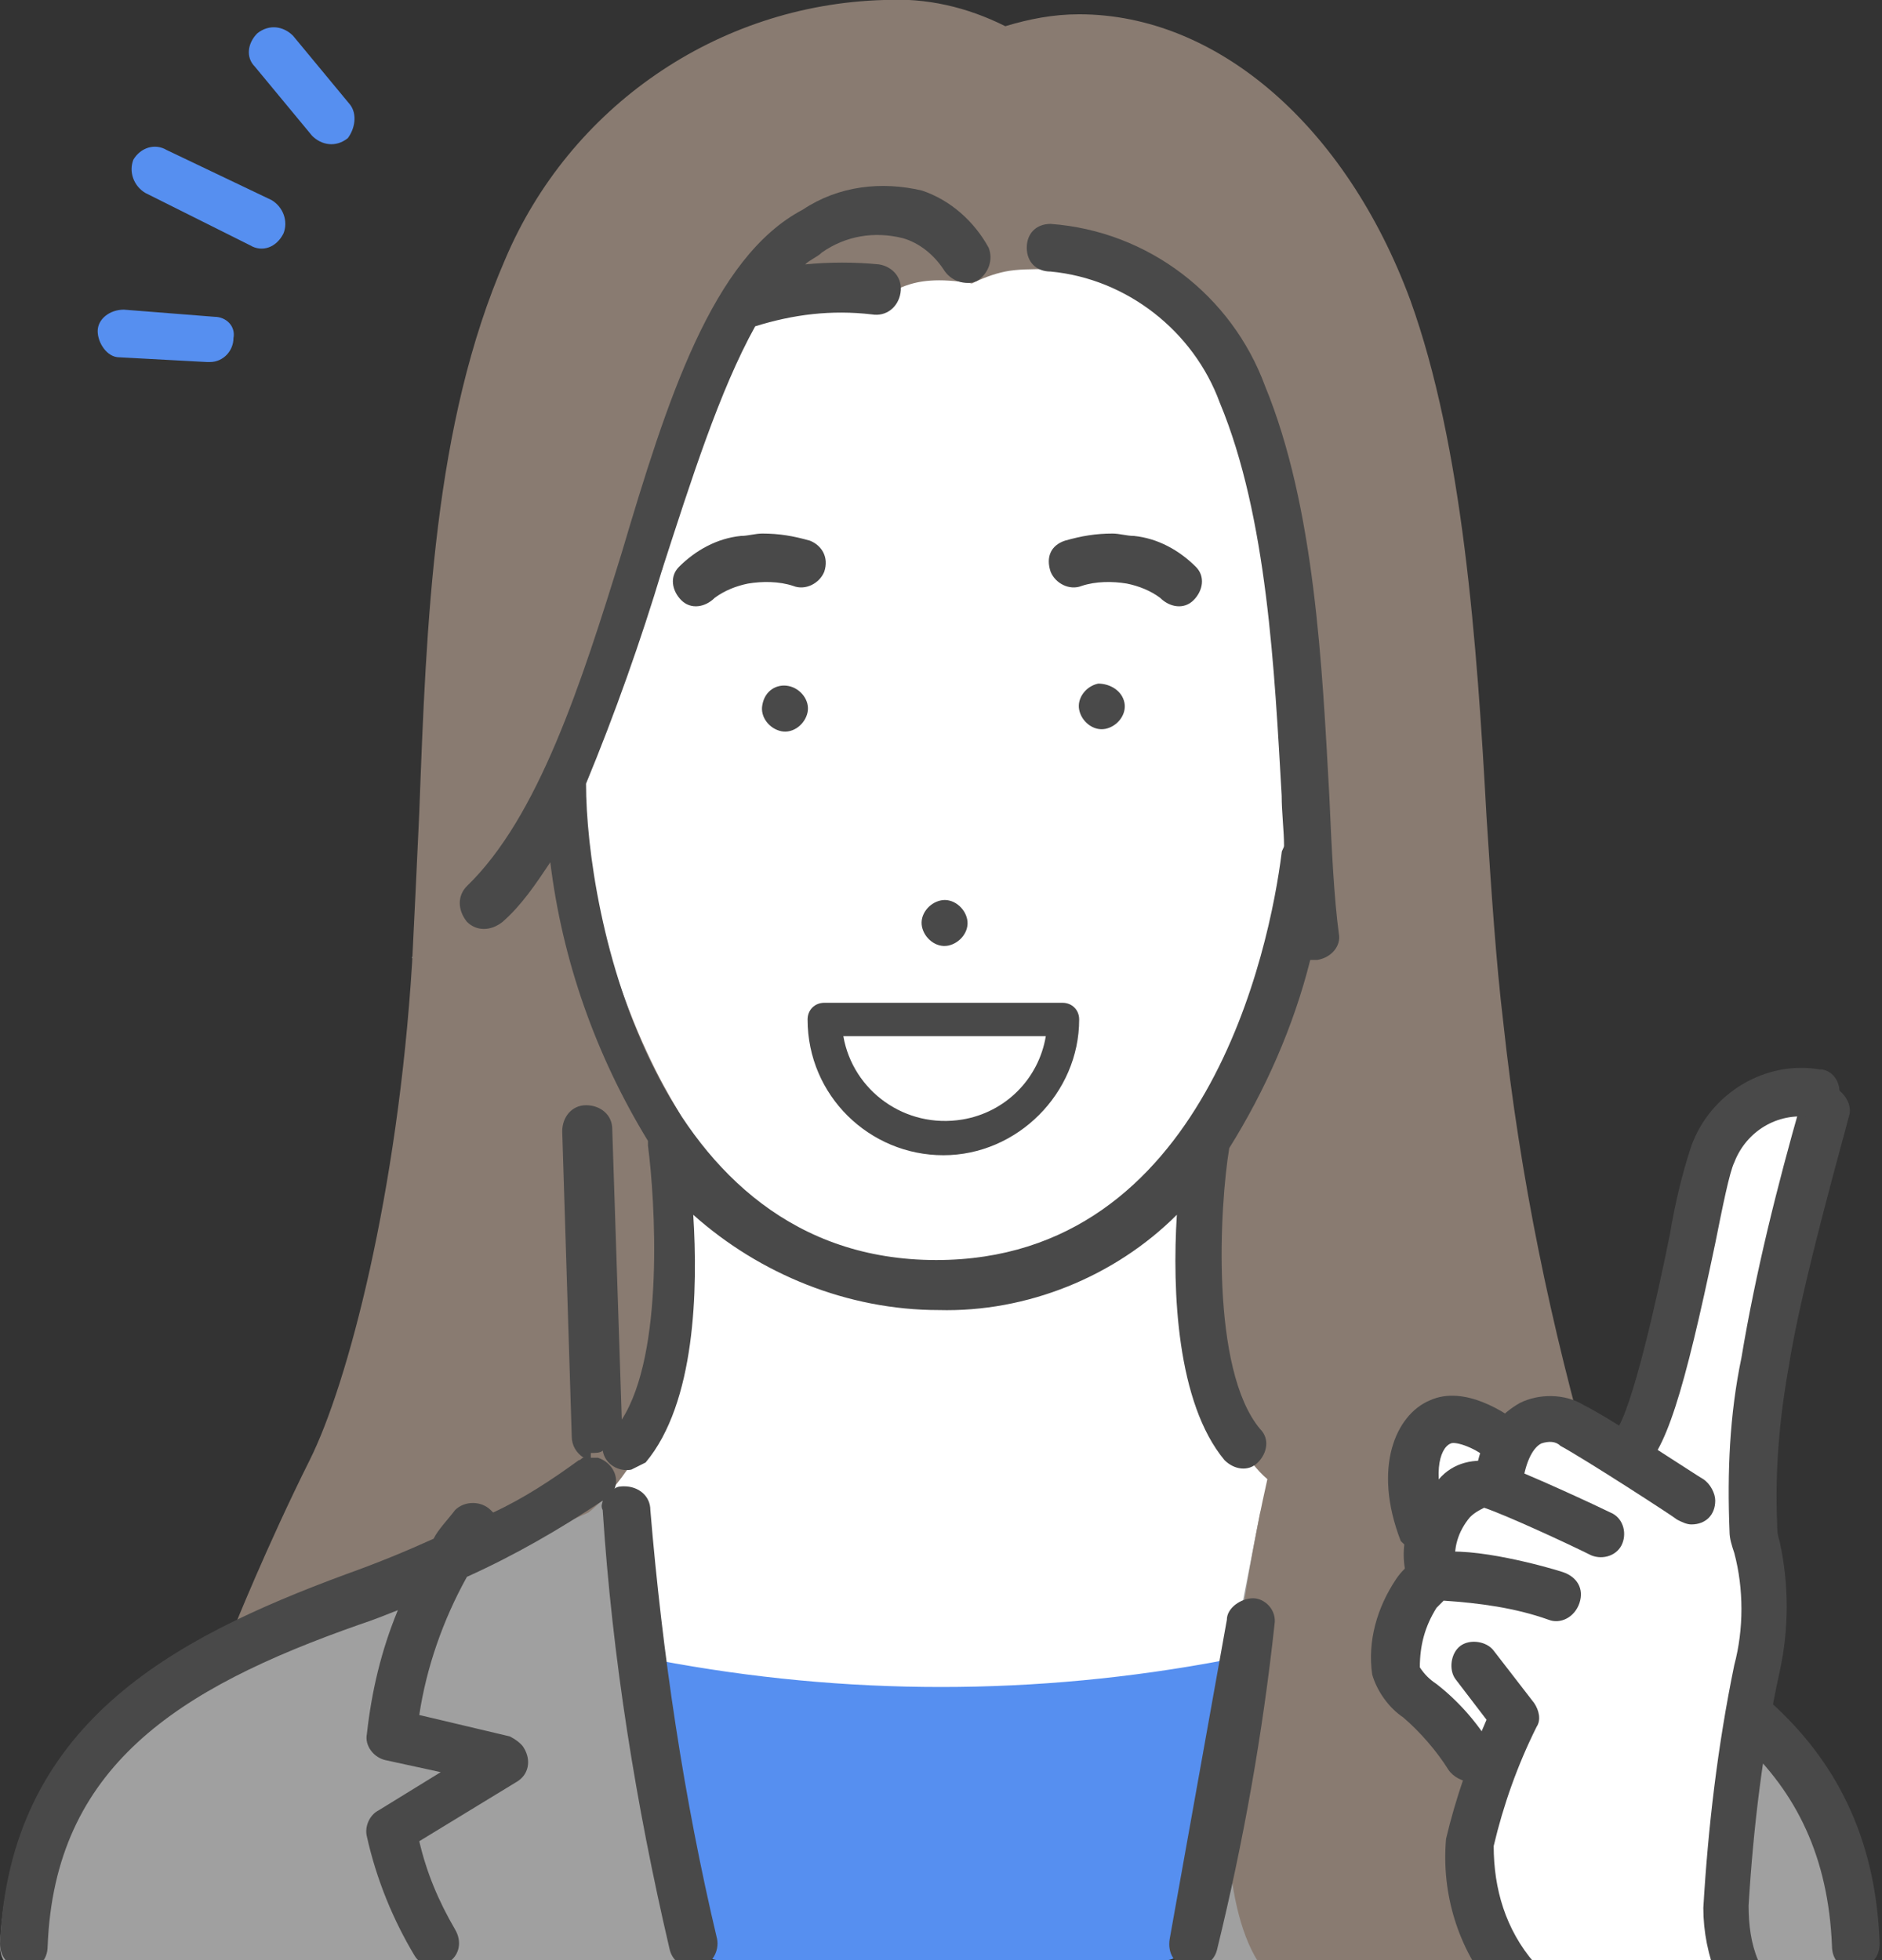 <svg version="1.1" id="woman" xmlns="http://www.w3.org/2000/svg" xmlns:xlink="http://www.w3.org/1999/xlink" x="0px" y="0px"
	 viewBox="0 0 79 82.3" style="enable-background:new 0 0 79 82.3;" xml:space="preserve">
<rect x="0" y="0" width="79" height="82.3" fill="#333333" stroke="none"/>
<style type="text/css">
	.st0{fill:#568FF0;}
	.st1{fill:#FFFFFF;}
	.st2{fill:#494949;}
	.st3{fill:#A0A0A0;}
	.st4{fill:#897B71;}
</style>
<g id="g2195">
	<g id="グループ_2203">
		<path id="パス_2960" class="st0" d="M14.7,4.4l-2.4-2.9c-0.4-0.4-1-0.5-1.5-0.1c-0.4,0.4-0.5,1-0.1,1.4l2.4,2.9
			c0.4,0.4,1,0.5,1.5,0.1C14.9,5.4,15,4.8,14.7,4.4"/>
		<path id="パス_2961" class="st0" d="M11.4,8.4L7,6.3C6.5,6,5.9,6.2,5.6,6.7c-0.2,0.5,0,1.1,0.5,1.4l0,0l4.4,2.2
			c0.5,0.3,1.1,0.1,1.4-0.5C12.1,9.3,11.9,8.7,11.4,8.4"/>
		<path id="パス_2962" class="st0" d="M9,13.3L5.2,13c-0.6,0-1.1,0.4-1.1,0.9S4.5,15,5,15l0,0l3.7,0.2h0.1c0.6,0,1-0.5,1-1
			C9.9,13.7,9.5,13.3,9,13.3"/>
	</g>
	<path id="パス_2963" class="st1" d="M47.2,4.8c0,0-4.8-5.1-14.4-1.4S22,14.6,22,14.6S18,26.1,20,35l-2.7,5.2
		c0.7,1.1,1.7,2,2.8,2.5c0,2,0,4-0.2,6c-0.3,3.6-1.7,13.6-3.7,18.8c0,0-13.7,2.9-14,14.1h76c0,0-0.3-10.8-15.6-14.3
		c0.1-5.2-0.1-10.4-0.6-15.5c-0.9-7.4-1-27.1-1-27.1S59,3,47.2,4.8"/>
	<path id="パス_2964" class="st0" d="M52.4,70c-0.3-0.2-0.6-0.3-1-0.3c-7.9,1.5-15.9,1.5-23.8,0c-0.6-0.1-1.1,0.2-1.2,0.8
		c0,0.1,0,0.3,0,0.4c0.2,1.5,1.4,9.3,3.1,11.1c0.2,0.2,0.5,0.3,0.7,0.3h18.7c0.4,0,0.8-0.3,1-0.7c1.2-3.5,2.1-7.1,2.9-10.7
		C52.7,70.5,52.6,70.2,52.4,70"/>
	<path id="パス_2965" class="st2" d="M46.1,28.7c-0.5,0.1-0.9,0.6-0.8,1.1s0.6,0.9,1.1,0.8s0.9-0.6,0.8-1.1
		C47.1,29,46.6,28.7,46.1,28.7L46.1,28.7"/>
	<path id="パス_2966" class="st2" d="M39.8,39.7c0.5-0.1,0.9-0.6,0.8-1.1s-0.6-0.9-1.1-0.8c-0.5,0.1-0.9,0.6-0.8,1.1
		C38.8,39.4,39.3,39.8,39.8,39.7L39.8,39.7"/>
	<path id="パス_2967" class="st2" d="M32,29.6c-0.1,0.5,0.3,1,0.8,1.1s1-0.3,1.1-0.8s-0.3-1-0.8-1.1l0,0
		C32.6,28.7,32.1,29,32,29.6L32,29.6"/>
	<path id="パス_2968" class="st2" d="M62.6,75.9c-0.6-0.1-1.1,0.2-1.2,0.8l0,0c-0.4,1.5-0.9,3-1.7,4.4c-0.3,0.5-0.2,1.1,0.3,1.4
		s1.1,0.2,1.4-0.3l0,0c0.9-1.6,1.6-3.3,2-5C63.5,76.6,63.2,76,62.6,75.9L62.6,75.9"/>
	<path id="パス_2969" class="st2" d="M16.2,64.4c0.1,0,0.2,0,0.3,0c0.5,0,0.9-0.3,1-0.8c1.9-7.3,2.9-14.9,2.9-22.4
		c0-0.6-0.4-1.1-1-1.1l0,0c-0.6,0-1,0.5-1,1.1c0,7.4-1,14.8-2.8,21.9C15.3,63.6,15.6,64.2,16.2,64.4L16.2,64.4"/>
	<path id="パス_2970" class="st3" d="M25.6,63.9c-0.1-0.3-0.2-1.2-0.5-1.3s-0.9,0.4-1.2,0.6c-2,0.8-4.1,1.6-6.3,2.3
		C8.7,68.2,0.4,72.1,0,81.7c0,0.3,0.1,0.6,0.3,0.8c0.2,0.2,0.6,0.3,0.9,0.3l27.5,0.1l0,0c0.6,0,1.2-0.5,1.3-1.1c0-0.1,0-0.3-0.1-0.4
		L25.6,63.9z"/>
	<path id="パス_2971" class="st3" d="M52.9,63.5c0.1-0.3,0.9-0.8,1.3-0.9s0.9,0.4,1.2,0.6c2,0.9,4.1,1.6,6.1,2.3
		c8.7,2.7,16.8,6.6,17.2,16.2c0,0.3-0.1,0.6-0.3,0.8c-0.2,0.2-0.6,0.3-0.9,0.3l-27,0.1l0,0c-0.6,0-1.2-0.5-1.2-1.1
		c0-0.1,0-0.3,0.1-0.4L52.9,63.5z"/>
	<path id="パス_2972" class="st2" d="M39.6,48.5c-3.1,0-5.7-2.5-5.7-5.7c0-0.4,0.3-0.7,0.7-0.7l0,0h10c0.4,0,0.7,0.3,0.7,0.7l0,0
		C45.3,45.9,42.7,48.5,39.6,48.5 M35.4,43.5c0.4,2.3,2.6,3.9,5,3.5c1.8-0.3,3.2-1.7,3.5-3.5H35.4z"/>
	<path id="パス_2973" class="st2" d="M34.6,24c-0.2,0.5-0.8,0.8-1.3,0.6c-0.6-0.2-1.3-0.2-1.9-0.1c-0.5,0.1-1,0.3-1.4,0.6
		c-0.4,0.4-1,0.5-1.4,0.1s-0.5-1-0.1-1.4c0.7-0.7,1.6-1.2,2.6-1.3c0.3,0,0.6-0.1,0.9-0.1c0.7,0,1.3,0.1,2,0.3
		C34.5,22.9,34.8,23.4,34.6,24"/>
	<path id="パス_2974" class="st2" d="M44.1,24c0.2,0.5,0.8,0.8,1.3,0.6c0.6-0.2,1.3-0.2,1.9-0.1c0.5,0.1,1,0.3,1.4,0.6
		c0.4,0.4,1,0.5,1.4,0.1s0.5-1,0.1-1.4l0,0c-0.7-0.7-1.6-1.2-2.6-1.3c-0.3,0-0.6-0.1-0.9-0.1c-0.7,0-1.3,0.1-2,0.3
		C44.1,22.9,43.9,23.4,44.1,24"/>
	<path id="パス_2975" class="st4" d="M24.7,63.5c1.4-1.1,5.3-5.4,4-16.3c0-0.2-0.1-0.3-0.2-0.5c0-0.1-4.2-6.1-4.4-16.4l3.7-6.4
		l1.2-6.3l2.1-4.7c0.7-0.1,3.3,0.4,5.6-0.5c0.9,0.1,1.2-1,4.1-0.5l0,0c0.4-0.2,0.9-0.4,1.4-0.5s1.1-0.1,1.7-0.1
		c0.9,0,1.7,0.2,2.6,0.4c1.8,0.9,6,2.5,6.9,10.2c0,0.3,1.2,5.5,0.7,7c-0.2,0.6,1,1.6,1.2,2.4C55.6,37,54,42.7,51,47.6
		c-0.1,0.1-0.1,0.3-0.2,0.4c-0.1,1.2-1.2,11,2.4,14.1c-1,4.4-3.8,19.5,1.1,21.6c0.1,0,0.2,0.1,0.3,0.1c0,0,0.2,0,0.6,0
		c1.9,0,6.7-0.3,9.5-3.4c0.2-0.3,0.3-0.6,0.2-1c-0.1-0.3-0.3-0.6-0.7-0.7c0,0-3.3-1.4-1.5-10.9l4.4,1.7c0.5,0.2,1.1-0.1,1.3-0.6
		c0-0.1,0.1-0.2,0.1-0.4c0-0.2-0.1-1.4-1.6-6.6c-1.8-6.2-3.1-12.5-3.8-19c-0.3-2.5-0.5-5.5-0.7-8.6c-0.4-7.3-1-15.6-3.2-21.7
		c-2.7-7.3-8.1-12-13.9-12c-1.1,0-2.1,0.2-3.1,0.5c-1.6-0.8-3.3-1.2-5.1-1.1c-7,0.2-13.2,4.5-15.9,10.9c-3,6.9-3.3,15.2-3.6,23.2
		c-0.1,2.2-0.2,4.3-0.3,6.3c-0.6,9.7-2.7,17.7-4.3,20.9c-1.8,3.6-3.2,7.1-3.2,7.1c-0.2,0.5,0,1.1,0.6,1.3c0.3,0.1,0.6,0.1,0.8,0
		l4.8-2.3"/>
	<path id="パス_2976" class="st2" d="M39.4,55c3.7,0.1,7.4-1.4,10-4c-0.2,3.2,0,7.9,2,10.3c0.4,0.4,1,0.5,1.4,0.1s0.5-1,0.1-1.4
		l0,0c-2.1-2.5-1.7-9.4-1.3-11.8l0,0c1.5-2.4,2.7-5.1,3.4-7.9c0.1,0,0.2,0,0.3,0c0.6-0.1,1-0.6,0.9-1.1l0,0
		c-0.2-1.5-0.3-3.5-0.4-5.8c-0.3-5.4-0.6-12.1-2.7-17.2c-1.4-3.8-4.9-6.5-9-6.8c-0.6,0-1,0.4-1,1s0.4,1,1,1c3.2,0.3,6,2.5,7.1,5.5
		c2,4.8,2.3,11.3,2.6,16.5c0,0.7,0.1,1.5,0.1,2.1c0,0.1-0.1,0.2-0.1,0.3c-0.5,4-3.2,17.1-14.5,17.1c-11.9,0-14.7-14.6-14.7-20
		c1.2-2.9,2.3-6,3.2-9c1.2-3.7,2.4-7.5,3.9-10.2c1.6-0.5,3.2-0.7,4.9-0.5c0.6,0.1,1.1-0.3,1.2-0.9s-0.3-1.1-0.9-1.2
		c-1-0.1-2.1-0.1-3.1,0c0.2-0.2,0.5-0.3,0.7-0.5c1-0.7,2.2-0.9,3.4-0.6c0.7,0.2,1.3,0.7,1.7,1.3c0.3,0.5,0.9,0.7,1.4,0.5
		c0.5-0.3,0.7-0.9,0.5-1.4l0,0c-0.6-1.1-1.6-2-2.8-2.4c-1.7-0.4-3.5-0.2-5,0.8c-3.8,2-5.7,8-7.6,14.4c-1.7,5.5-3.5,11.1-6.5,14
		c-0.4,0.4-0.4,1,0,1.5c0.4,0.4,1,0.4,1.5,0l0,0c0.8-0.7,1.4-1.6,2-2.5c0.5,4.1,1.9,8.1,4.1,11.7c0,0.1,0,0.1,0,0.2
		c0.3,2.3,0.7,8.7-1.1,11.5l-0.4-12.2c0-0.6-0.5-1-1.1-1s-1,0.5-1,1.1L24,60.3c0,0.4,0.2,0.7,0.5,0.9c-0.1,0-0.1,0.1-0.2,0.1
		c-1.1,0.8-2.3,1.6-3.6,2.2c0,0,0,0-0.1-0.1c-0.4-0.4-1.1-0.4-1.5,0c-0.3,0.4-0.7,0.8-0.9,1.2c-1.1,0.5-2.3,1-3.7,1.5
		C7.2,68.8,0.4,72.4,0,81.6c0,0.6,0.4,1,1,1.1l0,0l0,0c0.6,0,1-0.4,1-1c0.3-7.5,5.4-10.8,13.1-13.5c0.6-0.2,1.1-0.4,1.6-0.6
		c-0.7,1.7-1.1,3.4-1.3,5.2c-0.1,0.5,0.3,1,0.8,1.1l2.3,0.5L15.9,76c-0.4,0.2-0.6,0.7-0.5,1.1c0.4,1.8,1.1,3.5,2,5
		c0.3,0.5,0.9,0.6,1.4,0.3c0.5-0.3,0.6-0.9,0.3-1.4c-0.7-1.2-1.2-2.4-1.5-3.7l4.1-2.5c0.5-0.3,0.6-0.9,0.3-1.4
		c-0.1-0.2-0.4-0.4-0.6-0.5L17.6,72c0.3-2,1-4,2-5.8c2-0.9,3.9-2,5.7-3.2c0,0.1-0.1,0.2,0,0.4c0.4,6.2,1.4,12.4,2.8,18.4
		c0.1,0.5,0.5,0.8,1,0.8c0.1,0,0.2,0,0.2,0c0.6-0.1,0.9-0.7,0.8-1.2l0,0c-1.4-5.9-2.3-12-2.8-18c0-0.6-0.5-1-1.1-1
		c-0.1,0-0.3,0-0.4,0.1c0.2-0.5-0.1-1.1-0.7-1.3c-0.1,0-0.2,0-0.3,0c0,0,0-0.1,0-0.2c0.2,0,0.4,0,0.5-0.1c0.1,0.6,0.7,0.9,1.2,0.8
		c0.2-0.1,0.4-0.2,0.6-0.3c2.1-2.5,2.2-7.3,2-10.4C31.9,53.5,35.6,55,39.4,55"/>
	<path id="パス_2977" class="st2" d="M63.4,65.8c0.4,0.1,0.8,0.3,1.1,0.4c7.3,2.6,14.1,6.3,14.4,15.4c0,0.6-0.4,1-1,1.1l0,0l0,0
		c-0.6,0-1-0.4-1-1c-0.3-7.5-5.4-10.8-13-13.5c-0.2-0.1-0.5-0.2-0.7-0.3c-0.3-0.1-1.3-0.4-0.9-1.5C62.5,65.9,63,65.7,63.4,65.8"/>
	<path id="パス_2978" class="st2" d="M49.1,81.4c-0.1,0.6,0.2,1.1,0.8,1.2l0,0c0.1,0,0.1,0,0.2,0c0.5,0,0.9-0.3,1-0.8
		c1.1-4.5,1.9-9,2.4-13.6c0.1-0.6-0.4-1.1-0.9-1.1s-1.1,0.4-1.1,0.9l0,0"/>
	<path id="パス_2979" class="st1" d="M64.6,82.9h8.2l0.5-10.5c0,0,0.9-3.9,0.7-5.2s-0.9-4.4-0.6-6.2s3.2-13.3,2.6-14.1
		s-1.2-0.7-2.1-0.7s-2.6,2.3-2.6,2.6s-3.1,13.1-3.1,13.1L65,59.5l-1.1,1.6c0,0-1.6-1.4-2.7-1.3c-0.9,0.1-1.7,0.8-1.9,1.7
		c-0.2,0.7,1.4,2.5,1.4,2.5l-2.3,6l3.8,4.7c0,0-0.9,3.5-0.4,5.1c0.3,1,0.8,1.9,1.3,2.8C63.6,82.8,64.1,82.8,64.6,82.9"/>
	<path id="パス_2980" class="st2" d="M72.9,83.6c0.6,0,1-0.5,1-1c0-0.1,0-0.2-0.1-0.3c-0.3-0.7-0.4-1.5-0.4-2.3
		c0.2-3.3,0.6-6.6,1.3-9.8c0.4-1.8,0.4-3.7,0-5.5c-0.1-0.3-0.1-0.5-0.1-0.7c-0.1-2.3,0.1-4.5,0.5-6.7c0.5-3.3,2.5-10.3,2.5-10.4
		c0.2-0.5-0.2-1.1-0.7-1.3s-1.1,0.2-1.3,0.7c-1,3.5-1.9,7.1-2.5,10.7c-0.5,2.4-0.6,4.8-0.5,7.3c0,0.3,0.1,0.6,0.2,0.9
		c0.4,1.5,0.4,3.2,0,4.7c-0.7,3.4-1.1,6.8-1.3,10.2c0,1,0.2,2,0.6,3C72.1,83.3,72.5,83.6,72.9,83.6"/>
	<path id="パス_2981" class="st2" d="M63.6,84c0.6,0,1-0.5,1-1c0-0.2-0.1-0.4-0.2-0.6c-1.2-1.4-1.7-3.1-1.7-4.9
		c0.4-1.7,1-3.4,1.8-5c0.2-0.3,0.1-0.7-0.1-1l-1.7-2.2c-0.3-0.4-1-0.5-1.4-0.2s-0.5,1-0.2,1.4l1.3,1.7c-0.7,1.6-1.3,3.3-1.7,5
		c-0.2,2.3,0.5,4.6,2,6.4C63,83.9,63.3,84,63.6,84"/>
	<path id="パス_2982" class="st2" d="M61.7,74.8c0.6,0,1-0.5,1-1c0-0.2-0.1-0.4-0.1-0.5c-0.6-1-1.4-1.9-2.3-2.6
		c-0.3-0.2-0.5-0.4-0.7-0.7c0-0.9,0.2-1.7,0.7-2.5c0.2-0.2,0.3-0.3,0.3-0.3c1.5,0.1,3,0.3,4.4,0.8c0.5,0.2,1.1-0.1,1.3-0.7
		s-0.1-1.1-0.7-1.3l0,0c-0.6-0.2-3.8-1.1-5.3-0.8c-0.7,0.1-1.3,0.5-1.7,1.1c-0.8,1.2-1.2,2.6-1,4c0.2,0.7,0.7,1.4,1.3,1.8
		c0.7,0.6,1.4,1.4,1.9,2.2C61,74.6,61.4,74.8,61.7,74.8"/>
	<path id="パス_2983" class="st2" d="M60.1,66.9c0.6,0,1-0.5,1-1c0-0.1,0-0.1,0-0.2c-0.1-0.7,0.1-1.4,0.6-2
		c0.2-0.2,0.4-0.3,0.6-0.4c0.9,0.3,3.5,1.5,4.5,2c0.5,0.2,1.1,0,1.3-0.5s0-1.1-0.5-1.3l0,0c-0.4-0.2-3.6-1.7-4.8-2.1
		c-0.9-0.2-1.8,0-2.4,0.7c-1.1,1-1.7,2.5-1.4,3.9C59.1,66.6,59.6,66.9,60.1,66.9"/>
	<path id="パス_2984" class="st2" d="M71,64c0.6,0,1-0.4,1-1c0-0.3-0.2-0.7-0.5-0.9c-0.2-0.1-3.8-2.5-5-3.1
		c-0.8-0.5-1.9-0.5-2.7-0.1c-0.7,0.4-1.7,1.2-1.9,3.3c-0.1,0.6,0.3,1.1,0.9,1.1c0.6,0.1,1.1-0.3,1.1-0.9l0,0
		c0.1-0.9,0.4-1.6,0.8-1.8c0.3-0.1,0.6-0.1,0.8,0.1c1.1,0.6,4.8,3,4.9,3.1C70.6,63.9,70.8,64,71,64"/>
	<path id="パス_2985" class="st2" d="M59.9,65.3c0.6,0,1-0.5,1-1c0-0.1,0-0.2-0.1-0.4c-0.7-1.9-0.4-3.1,0.1-3.3
		c0.2-0.1,1.1,0.2,1.6,0.7c0.4,0.3,1.1,0.3,1.4-0.2c0.3-0.4,0.3-1.1-0.2-1.4l0,0c-0.4-0.3-2.2-1.6-3.7-0.9c-1.4,0.6-2.4,2.8-1.2,5.9
		C59.1,65,59.5,65.3,59.9,65.3"/>
	<path id="パス_2986" class="st2" d="M68.3,61.9c0.2,0,0.4,0,0.5-0.1c1.1-0.7,1.9-3.4,3.2-9.6c0.3-1.5,0.6-3,0.8-3.4
		c0.5-1.3,1.8-2.1,3.2-1.9c0.5,0.1,1.1-0.2,1.2-0.8S77,45,76.5,44.9h-0.1c-2.3-0.4-4.6,1-5.4,3.2c-0.4,1.2-0.7,2.5-0.9,3.7
		c-0.5,2.5-1.6,7.5-2.3,8.3c-0.5,0.3-0.6,0.9-0.3,1.4C67.7,61.8,68,61.9,68.3,61.9"/>
</g>
</svg>
